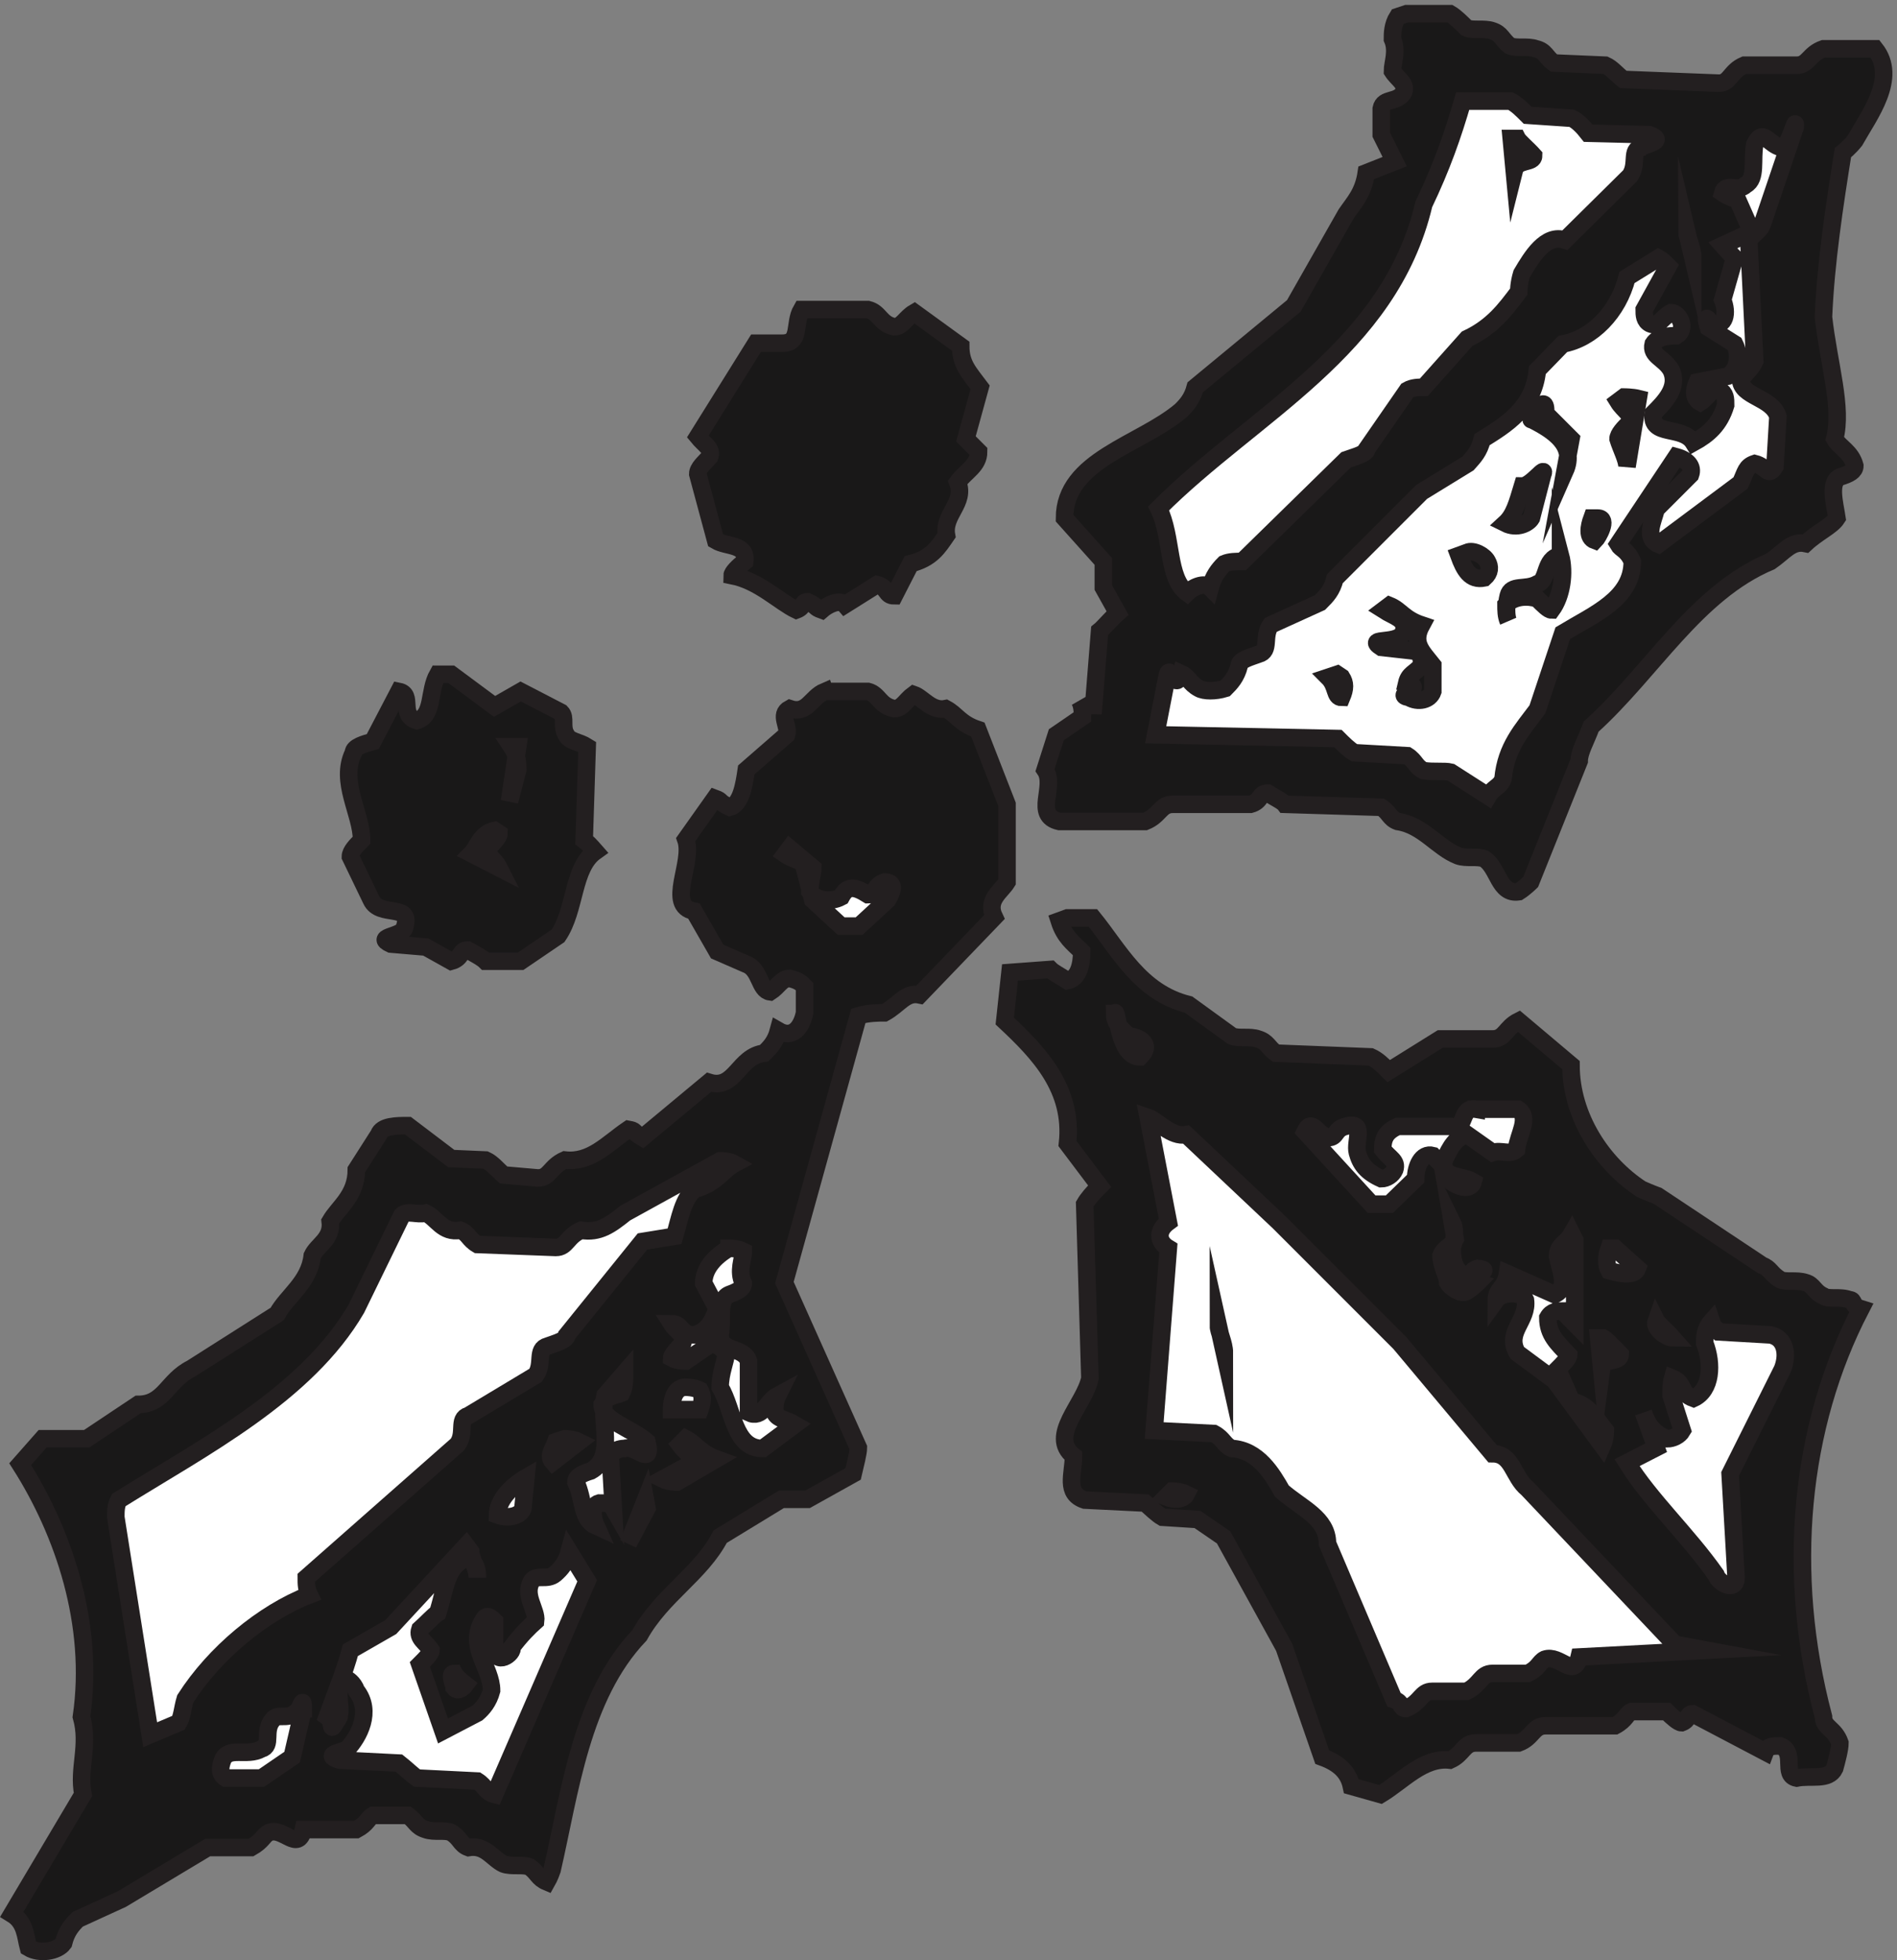 <svg xmlns="http://www.w3.org/2000/svg" xml:space="preserve" width="107.969" height="111.521"><rect width="100%" height="100%" fill="#808080" stroke="none"/><path d="M600.172 832.668h18.543c2.226-1.281 4.789-3.832 7.027-6.07 2.563-1.282 7.672 0 11.192-1.282 3.828-1.281 3.828-3.519 7.347-6.39 2.883-1.278 7.672 0 11.192-1.278 4.16-.96 4.16-3.519 7.672-6.082l22.058-.949c2.879-1.281 4.789-3.84 7.668-6.082l40.922-1.597c4.801 0 4.801 5.121 10.871 7.679h22.379c5.109 0 5.109 4.789 11.5 7.031h22.059c9.91-12.472-2.559-28.453-8.629-39.32-2.239-2.883-5.11-5.121-5.11-5.121-3.519-22.051-7.359-46.988-8.32-70.32 2.238-20.141 8.32-38.68 4.801-52.11 2.238-3.839 7.027-5.441 8.629-11.511 0-2.239-2.239-3.52-6.391-4.789-4.801-2.239-2.238-11.192-1.277-17.59-2.242-3.508-8.313-6.071-13.434-10.871-6.066 1.281-8.949-3.508-15.019-7.668-31.969-13.422-50.508-46.993-76.719-70.653-2.238-6.066-5.121-10.859-5.121-14.699l-20.778-51.789s-2.562-2.559-5.113-4.148c-8.629-1.282-8.629 10.226-14.707 14.058-2.871 1.281-7.672 0-11.191 1.281-8.95 3.52-15.02 13.11-25.891 14.707-3.519 1.274-3.519 3.833-7.027 6.071l-41.242 1.281c-.961 1.281-3.84 2.559-7.348 4.789-3.844 0-2.563-3.508-7.363-4.789h-33.239c-5.441 0-5.441-4.801-11.832-7.352h-36.758c-11.191 2.551-1.281 15.024-6.082 22.051l4.801 15.032 11.192 7.667c0 2.243 0 4.801-1.282 7.032 1.282-2.231 2.563-2.231 6.071-2.231l2.558 31.961c1.602 1.281 5.114 5.442 7.672 7.668l-6.07 10.871v11.192l-16.621 18.539c0 24.941 32.601 31.332 49.859 46.039 2.563 2.551 4.801 5.109 6.082 9.91l42.199 34.84 22.371 39.32c3.52 5.121 7.36 8.949 8.629 17.582l12.153 4.801-5.75 11.508v11.179c.957 4.801 7.027 2.243 9.59 7.039 1.277 3.833-2.563 5.43-4.801 8.954 0 3.507 2.238 8.629 0 13.738 0 2.238 0 6.082 2.238 9.59l3.84 1.281" style="fill:#191818;fill-opacity:1;fill-rule:evenodd;stroke:none" transform="matrix(.133 0 0 -.133 .238 111.522)"/><path d="M600.172 832.668h18.543c2.226-1.281 4.789-3.832 7.027-6.07 2.563-1.282 7.672 0 11.192-1.282 3.828-1.281 3.828-3.519 7.347-6.39 2.883-1.278 7.672 0 11.192-1.278 4.16-.96 4.16-3.519 7.672-6.082l22.058-.949c2.879-1.281 4.789-3.84 7.668-6.082l40.922-1.597c4.801 0 4.801 5.121 10.871 7.679h22.379c5.109 0 5.109 4.789 11.5 7.031h22.059c9.91-12.472-2.559-28.453-8.629-39.32-2.239-2.883-5.11-5.121-5.11-5.121-3.519-22.051-7.359-46.988-8.32-70.32 2.238-20.141 8.32-38.68 4.801-52.11 2.238-3.839 7.027-5.441 8.629-11.511 0-2.239-2.239-3.52-6.391-4.789-4.801-2.239-2.238-11.192-1.277-17.59-2.242-3.508-8.313-6.071-13.434-10.871-6.066 1.281-8.949-3.508-15.019-7.668-31.969-13.422-50.508-46.993-76.719-70.653-2.238-6.066-5.121-10.859-5.121-14.699l-20.778-51.789s-2.562-2.559-5.113-4.148c-8.629-1.282-8.629 10.226-14.707 14.058-2.871 1.281-7.672 0-11.191 1.281-8.95 3.52-15.02 13.11-25.891 14.707-3.519 1.274-3.519 3.833-7.027 6.071l-41.242 1.281c-.961 1.281-3.84 2.559-7.348 4.789-3.844 0-2.563-3.508-7.363-4.789h-33.239c-5.441 0-5.441-4.801-11.832-7.352h-36.758c-11.191 2.551-1.281 15.024-6.082 22.051l4.801 15.032 11.192 7.667c0 2.243 0 4.801-1.282 7.032 1.282-2.231 2.563-2.231 6.071-2.231l2.558 31.961c1.602 1.281 5.114 5.442 7.672 7.668l-6.07 10.871v11.192l-16.621 18.539c0 24.941 32.601 31.332 49.859 46.039 2.563 2.551 4.801 5.109 6.082 9.91l42.199 34.84 22.371 39.32c3.52 5.121 7.36 8.949 8.629 17.582l12.153 4.801-5.75 11.508v11.179c.957 4.801 7.027 2.243 9.59 7.039 1.277 3.833-2.563 5.43-4.801 8.954 0 3.507 2.238 8.629 0 13.738 0 2.238 0 6.082 2.238 9.59z" style="fill:none;stroke:#231f20;stroke-width:7.5;stroke-linecap:butt;stroke-linejoin:miter;stroke-miterlimit:10;stroke-dasharray:none;stroke-opacity:1" transform="matrix(.133 0 0 -.133 .238 111.522)"/><path d="M626.063 795.266h18.539c2.562-1.278 4.8-3.508 7.351-6.071l18.86-1.277c2.242-.961 4.8-3.52 7.039-6.391l26.211-.64c7.671-2.879-2.559-4.16-3.52-5.442-4.789-.957-1.27-7.027-4.789-12.148l-27.813-27.488c-8.308 2.879-14.386-7.352-18.539-14.383-1.277-4.16-1.277-7.68-1.277-7.68-5.762-7.668-11.191-15.019-22.062-20.129l-18.54-20.781c-2.242 0-4.8 0-7.031-1.277l-17.269-24.942c0-2.23-5.43-3.512-8.95-4.789l-44.429-43.48c-2.563 0-5.442 0-7.672-.961-2.559-2.551-4.797-5.43-6.078-10.231-2.563 2.563-7.672 0-9.91-2.23-8.629 6.39-6.071 23.652-12.153 36.121 40.602 40.601 98.782 67.769 113.492 130.109 7.668 15.981 12.469 29.731 16.622 44.11h1.918" style="fill:#fff;fill-opacity:1;fill-rule:evenodd;stroke:none" transform="matrix(.133 0 0 -.133 .238 111.522)"/><path d="M626.063 795.266h18.539c2.562-1.278 4.8-3.508 7.351-6.071l18.86-1.277c2.242-.961 4.8-3.52 7.039-6.391l26.211-.64c7.671-2.879-2.559-4.16-3.52-5.442-4.789-.957-1.27-7.027-4.789-12.148l-27.813-27.488c-8.308 2.879-14.386-7.352-18.539-14.383-1.277-4.16-1.277-7.68-1.277-7.68-5.762-7.668-11.191-15.019-22.062-20.129l-18.54-20.781c-2.242 0-4.8 0-7.031-1.277l-17.269-24.942c0-2.23-5.43-3.512-8.95-4.789l-44.429-43.48c-2.563 0-5.442 0-7.672-.961-2.559-2.551-4.797-5.43-6.078-10.231-2.563 2.563-7.672 0-9.91-2.23-8.629 6.39-6.071 23.652-12.153 36.121 40.602 40.601 98.782 67.769 113.492 130.109 7.668 15.981 12.469 29.731 16.622 44.11z" style="fill:none;stroke:#231f20;stroke-width:7.5;stroke-linecap:butt;stroke-linejoin:miter;stroke-miterlimit:10;stroke-dasharray:none;stroke-opacity:1" transform="matrix(.133 0 0 -.133 .238 111.522)"/><path d="m766.402 784.078-13.75-40.601c-1.281-4.149-3.519-4.149-6.07-7.672l2.551-51.778c-1.27-2.882-3.828-5.121-6.07-7.679 0-7.672 13.429-7.672 15.98-15.981l-1.27-21.422c-2.878-4.789-3.519 0-8.64 1.282-3.828-1.282-3.828-3.52-6.07-8.309l-35.161-26.223c-6.078 2.563-2.238 9.91-.961 15.032l14.704 14.699c1.277 3.519-1.282 6.398-6.071 7.679l-24.941-37.41c1.281-2.23 3.84-2.23 6.082-7.347 0-15.981-15.992-22.371-29.731-30.692l-10.871-32.601c-6.39-8.629-13.429-15.989-14.711-29.731-1.269-3.519-4.148-3.519-6.39-7.359l-15.981 10.23c-2.558.641-7.359 0-11.508.641-3.519 1.602-3.519 4.16-7.031 6.398l-22.699 1.282c-2.238 1.269-4.801 3.832-7.031 6.07l-78 1.602 4.793 24.609c1.277 7.359 3.519-7.352 6.066 1.598 3.524-1.598 3.524-4.149 7.684-6.387 2.226-1.281 7.027-1.281 11.187 0 2.231 2.238 4.789 4.789 6.071 9.91 0 2.238 4.789 3.508 8.308 4.789 5.121 1.277 1.602 7.668 5.121 12.469l21.09 9.59c2.883 2.879 5.121 5.121 6.402 10.23l37.079 37.078 19.82 12.153c2.558 2.878 4.789 5.109 6.07 10.23 10.231 6.391 22.059 13.43 23.66 29.731l10.871 11.187c12.469 2.242 23.649 13.422 27.489 28.453l13.429 8.309c1.282-.641 2.551-1.922 4.153-3.52l-10.231-18.539c0-2.242 0-4.793 2.559-6.07 3.519-1.602 4.801 2.558 8.949 4.789 3.52 0 7.031-7.031 2.242-9.91-2.242 0-7.672 0-9.91-3.512-1.281-5.117 4.789-6.078 7.668-11.187 3.52-7.352-2.879-13.75-7.668-18.543-1.281-10.227 12.469-4.797 17.258-12.469 6.391 3.519 11.191 7.672 13.75 15.98 0 2.879 0 5.121-2.559 6.399-3.519 1.281-4.8-2.879-8.308-5.117-2.883 1.597-2.883 5.117-1.282 8.628l13.11 2.559c4.148 2.563 5.43 8.633 2.871 13.75l-11.191 7.031c-1.27 4.16-1.27 5.43 1.281 1.602 6.078-1.602 7.039 4.789 4.801 10.23l5.109 17.899c-1.602 1.601-2.871 2.879-5.109 5.429l12.468 5.762-6.082 13.738s-4.148 1.282-6.386 2.879c1.277 4.801 6.386 0 9.91 3.52 4.789 2.562 2.558 10.871 3.828 17.262 3.519 7.351 5.762 0 11.191-1.282 3.52-.957 6.719 14.711 6.078 8.633" style="fill:#fff;fill-opacity:1;fill-rule:evenodd;stroke:none" transform="matrix(.133 0 0 -.133 .238 111.522)"/><path d="m766.402 784.078-13.75-40.601c-1.281-4.149-3.519-4.149-6.07-7.672l2.551-51.778c-1.27-2.882-3.828-5.121-6.07-7.679 0-7.672 13.429-7.672 15.98-15.981l-1.27-21.422c-2.878-4.789-3.519 0-8.64 1.282-3.828-1.282-3.828-3.52-6.07-8.309l-35.161-26.223c-6.078 2.563-2.238 9.91-.961 15.032l14.704 14.699c1.277 3.519-1.282 6.398-6.071 7.679l-24.941-37.41c1.281-2.23 3.84-2.23 6.082-7.347 0-15.981-15.992-22.371-29.731-30.692l-10.871-32.601c-6.39-8.629-13.429-15.989-14.711-29.731-1.269-3.519-4.148-3.519-6.39-7.359l-15.981 10.23c-2.558.641-7.359 0-11.508.641-3.519 1.602-3.519 4.16-7.031 6.398l-22.699 1.282c-2.238 1.269-4.801 3.832-7.031 6.07l-78 1.602 4.793 24.609c1.277 7.359 3.519-7.352 6.066 1.598 3.524-1.598 3.524-4.149 7.684-6.387 2.226-1.281 7.027-1.281 11.187 0 2.231 2.238 4.789 4.789 6.071 9.91 0 2.238 4.789 3.508 8.308 4.789 5.121 1.277 1.602 7.668 5.121 12.469l21.09 9.59c2.883 2.879 5.121 5.121 6.402 10.23l37.079 37.078 19.82 12.153c2.558 2.878 4.789 5.109 6.07 10.23 10.231 6.391 22.059 13.43 23.66 29.731l10.871 11.187c12.469 2.242 23.649 13.422 27.489 28.453l13.429 8.309c1.282-.641 2.551-1.922 4.153-3.52l-10.231-18.539c0-2.242 0-4.793 2.559-6.07 3.519-1.602 4.801 2.558 8.949 4.789 3.52 0 7.031-7.031 2.242-9.91-2.242 0-7.672 0-9.91-3.512-1.281-5.117 4.789-6.078 7.668-11.187 3.52-7.352-2.879-13.75-7.668-18.543-1.281-10.227 12.469-4.797 17.258-12.469 6.391 3.519 11.191 7.672 13.75 15.98 0 2.879 0 5.121-2.559 6.399-3.519 1.281-4.8-2.879-8.308-5.117-2.883 1.597-2.883 5.117-1.282 8.628l13.11 2.559c4.148 2.563 5.43 8.633 2.871 13.75l-11.191 7.031c-1.27 4.16-1.27 5.43 1.281 1.602 6.078-1.602 7.039 4.789 4.801 10.23l5.109 17.899c-1.602 1.601-2.871 2.879-5.109 5.429l12.468 5.762-6.082 13.738s-4.148 1.282-6.386 2.879c1.277 4.801 6.386 0 9.91 3.52 4.789 2.562 2.558 10.871 3.828 17.262 3.519 7.351 5.762 0 11.191-1.282 3.52-.957 6.719 14.711 6.078 8.633z" style="fill:none;stroke:#231f20;stroke-width:7.5;stroke-linecap:butt;stroke-linejoin:miter;stroke-miterlimit:10;stroke-dasharray:none;stroke-opacity:1" transform="matrix(.133 0 0 -.133 .238 111.522)"/><path d="M647.484 779.285c.641-1.277 4.789-4.797 7.028-7.347 0-3.52-7.028-1.282-8.309-6.403l-1.281 13.75h2.562" style="fill:#191818;fill-opacity:1;fill-rule:evenodd;stroke:none" transform="matrix(.133 0 0 -.133 .238 111.522)"/><path d="M647.484 779.285c.641-1.277 4.789-4.797 7.028-7.347 0-3.52-7.028-1.282-8.309-6.403l-1.281 13.75z" style="fill:none;stroke:#231f20;stroke-width:7.5;stroke-linecap:butt;stroke-linejoin:miter;stroke-miterlimit:10;stroke-dasharray:none;stroke-opacity:1" transform="matrix(.133 0 0 -.133 .238 111.522)"/><path d="M720.043 739.328c0-1.922 2.559-7.031 2.559-10.871l-2.559 10.871" style="fill:#fff;fill-opacity:1;fill-rule:evenodd;stroke:none" transform="matrix(.133 0 0 -.133 .238 111.522)"/><path d="M720.043 739.328c0-1.922 2.559-7.031 2.559-10.871z" style="fill:none;stroke:#231f20;stroke-width:7.5;stroke-linecap:butt;stroke-linejoin:miter;stroke-miterlimit:10;stroke-dasharray:none;stroke-opacity:1" transform="matrix(.133 0 0 -.133 .238 111.522)"/><path d="M343.793 706.078h25.891c5.121-1.281 5.121-6.07 11.187-7.351 3.524 0 4.793 3.839 8.633 6.07l19.82-14.379c0-7.672 3.52-11.191 8.309-17.582l-6.07-22.059c1.281-1.281 2.558-2.558 5.429-5.441 0-6.07-5.429-8.309-8.949-13.098 3.52-8.953-6.391-13.75-4.789-22.703-3.52-5.109-6.402-9.906-15.352-12.148l-7.031-13.739c-3.84 0-2.558 3.508-7.348 4.79l-13.75-8.629c-2.242 2.558-7.351 0-9.91-2.243-3.519 1.282-1.281 1.282-6.07 3.52-2.559 0-1.281-2.238-4.801-3.52-7.347 3.52-15.98 12.469-27.488 14.711 0 1.282 2.559 3.828 5.43 6.071.961 7.668-7.672 6.078-12.461 8.949l-7.668 28.449c0 2.563 2.867 4.801 5.109 7.359 1.277 3.512-2.242 5.114-5.109 8.633l24.929 39.957h11.188c8.312 0 4.793 8.313 8.312 14.383h2.559" style="fill:#191818;fill-opacity:1;fill-rule:evenodd;stroke:none" transform="matrix(.133 0 0 -.133 .238 111.522)"/><path d="M343.793 706.078h25.891c5.121-1.281 5.121-6.07 11.187-7.351 3.524 0 4.793 3.839 8.633 6.07l19.82-14.379c0-7.672 3.52-11.191 8.309-17.582l-6.07-22.059c1.281-1.281 2.558-2.558 5.429-5.441 0-6.07-5.429-8.309-8.949-13.098 3.52-8.953-6.391-13.75-4.789-22.703-3.52-5.109-6.402-9.906-15.352-12.148l-7.031-13.739c-3.84 0-2.558 3.508-7.348 4.79l-13.75-8.629c-2.242 2.558-7.351 0-9.91-2.243-3.519 1.282-1.281 1.282-6.07 3.52-2.559 0-1.281-2.238-4.801-3.52-7.347 3.52-15.98 12.469-27.488 14.711 0 1.282 2.559 3.828 5.43 6.071.961 7.668-7.672 6.078-12.461 8.949l-7.668 28.449c0 2.563 2.867 4.801 5.109 7.359 1.277 3.512-2.242 5.114-5.109 8.633l24.929 39.957h11.188c8.312 0 4.793 8.313 8.312 14.383z" style="fill:none;stroke:#231f20;stroke-width:7.5;stroke-linecap:butt;stroke-linejoin:miter;stroke-miterlimit:10;stroke-dasharray:none;stroke-opacity:1" transform="matrix(.133 0 0 -.133 .238 111.522)"/><path d="M693.191 668.676s3.524 0 6.082-.641l-4.8-29.09c0 2.883-2.559 7.672-3.84 11.832 0 1.918 2.558 4.789 5.121 7.032.961 3.839-2.563 4.796-5.121 8.949l2.558 1.918" style="fill:#191818;fill-opacity:1;fill-rule:evenodd;stroke:none" transform="matrix(.133 0 0 -.133 .238 111.522)"/><path d="M693.191 668.676s3.524 0 6.082-.641l-4.8-29.09c0 2.883-2.559 7.672-3.84 11.832 0 1.918 2.558 4.789 5.121 7.032.961 3.839-2.563 4.796-5.121 8.949z" style="fill:none;stroke:#231f20;stroke-width:7.5;stroke-linecap:butt;stroke-linejoin:miter;stroke-miterlimit:10;stroke-dasharray:none;stroke-opacity:1" transform="matrix(.133 0 0 -.133 .238 111.522)"/><path d="m659.633 661.648 10.859-10.871-2.551-13.75c4.793 10.871-4.796 17.27-14.386 22.059-1.282-1.277 6.707 13.43 6.078 2.562" style="fill:#191818;fill-opacity:1;fill-rule:evenodd;stroke:none" transform="matrix(.133 0 0 -.133 .238 111.522)"/><path d="m659.633 661.648 10.859-10.871-2.551-13.75c4.793 10.871-4.796 17.27-14.386 22.059-1.282-1.277 6.707 13.43 6.078 2.562z" style="fill:none;stroke:#231f20;stroke-width:7.5;stroke-linecap:butt;stroke-linejoin:miter;stroke-miterlimit:10;stroke-dasharray:none;stroke-opacity:1" transform="matrix(.133 0 0 -.133 .238 111.522)"/><path d="m658.352 635.426-4.797-18.539c-1.282-2.231-6.071-4.789-11.192-2.231 3.84 3.512 5.121 8.629 7.36 15.981 3.832 0 10.539 9.59 8.629 4.789" style="fill:#191818;fill-opacity:1;fill-rule:evenodd;stroke:none" transform="matrix(.133 0 0 -.133 .238 111.522)"/><path d="m658.352 635.426-4.797-18.539c-1.282-2.231-6.071-4.789-11.192-2.231 3.84 3.512 5.121 8.629 7.36 15.981 3.832 0 10.539 9.59 8.629 4.789z" style="fill:none;stroke:#231f20;stroke-width:7.5;stroke-linecap:butt;stroke-linejoin:miter;stroke-miterlimit:10;stroke-dasharray:none;stroke-opacity:1" transform="matrix(.133 0 0 -.133 .238 111.522)"/><path d="M682.004 616.887c4.801 0 0-8.309-1.281-9.59-3.508 1.281-2.551 6.082-1.27 9.59h2.551" style="fill:#191818;fill-opacity:1;fill-rule:evenodd;stroke:none" transform="matrix(.133 0 0 -.133 .238 111.522)"/><path d="M682.004 616.887c4.801 0 0-8.309-1.281-9.59-3.508 1.281-2.551 6.082-1.27 9.59z" style="fill:none;stroke:#231f20;stroke-width:7.5;stroke-linecap:butt;stroke-linejoin:miter;stroke-miterlimit:10;stroke-dasharray:none;stroke-opacity:1" transform="matrix(.133 0 0 -.133 .238 111.522)"/><path d="M626.063 602.188c2.558 1.277 7.351-1.282 8.628-3.84 1.282-2.243 1.282-4.793-1.277-7.032-6.07-1.281-8.633 3.52-10.871 9.59l3.52 1.282" style="fill:#191818;fill-opacity:1;fill-rule:evenodd;stroke:none" transform="matrix(.133 0 0 -.133 .238 111.522)"/><path d="M626.063 602.188c2.558 1.277 7.351-1.282 8.628-3.84 1.282-2.243 1.282-4.793-1.277-7.032-6.07-1.281-8.633 3.52-10.871 9.59z" style="fill:none;stroke:#231f20;stroke-width:7.5;stroke-linecap:butt;stroke-linejoin:miter;stroke-miterlimit:10;stroke-dasharray:none;stroke-opacity:1" transform="matrix(.133 0 0 -.133 .238 111.522)"/><path d="M666.023 600.906c1.918-7.347.641-17.258-3.839-23.34-1.282 0-3.512 2.243-6.071 4.801-3.84 1.281-9.91 1.281-13.429-2.558 0-2.243 0-4.793.961-7.032-.961 2.239-.961 7.032 0 10.871 1.277 5.11 7.347 2.239 12.468 5.11 4.789 1.277 2.559 10.871 9.91 12.148" style="fill:#191818;fill-opacity:1;fill-rule:evenodd;stroke:none" transform="matrix(.133 0 0 -.133 .238 111.522)"/><path d="M666.023 600.906c1.918-7.347.641-17.258-3.839-23.34-1.282 0-3.512 2.243-6.071 4.801-3.84 1.281-9.91 1.281-13.429-2.558 0-2.243 0-4.793.961-7.032-.961 2.239-.961 7.032 0 10.871 1.277 5.11 7.347 2.239 12.468 5.11 4.789 1.277 2.559 10.871 9.91 12.148z" style="fill:none;stroke:#231f20;stroke-width:7.5;stroke-linecap:butt;stroke-linejoin:miter;stroke-miterlimit:10;stroke-dasharray:none;stroke-opacity:1" transform="matrix(.133 0 0 -.133 .238 111.522)"/><path d="M592.813 579.488c4.8-1.922 6.082-5.75 13.75-8.312-4.161-7.668 0-11.188 4.792-17.258v-11.191c-1.273-3.84-6.39-4.801-10.222-2.559-7.039 1.277 7.672 3.84-.957 6.078.957 4.152 3.508 4.152 6.387 7.672 0 2.238 0 4.789-2.879 6.07l-14.379 1.598c-7.36 4.793 8.308.641 9.59 7.031 1.281 5.121-4.161 6.078-8.629 8.949l2.547 1.922" style="fill:#191818;fill-opacity:1;fill-rule:evenodd;stroke:none" transform="matrix(.133 0 0 -.133 .238 111.522)"/><path d="M592.813 579.488c4.8-1.922 6.082-5.75 13.75-8.312-4.161-7.668 0-11.188 4.792-17.258v-11.191c-1.273-3.84-6.39-4.801-10.222-2.559-7.039 1.277 7.672 3.84-.957 6.078.957 4.152 3.508 4.152 6.387 7.672 0 2.238 0 4.789-2.879 6.07l-14.379 1.598c-7.36 4.793 8.308.641 9.59 7.031 1.281 5.121-4.161 6.078-8.629 8.949z" style="fill:none;stroke:#231f20;stroke-width:7.5;stroke-linecap:butt;stroke-linejoin:miter;stroke-miterlimit:10;stroke-dasharray:none;stroke-opacity:1" transform="matrix(.133 0 0 -.133 .238 111.522)"/><path d="M187.473 550.078h3.832l18.539-13.742 11.187 6.391 17.274-8.95c2.226-2.242 0-6.082 2.226-9.589 1.282-2.879 5.442-2.879 8.953-5.122l-1.281-39.961c1.281-.957 2.559-2.226 4.801-4.789-9.91-7.031-8.313-24.937-15.981-36.121l-15.992-10.867h-15.019c-1.278 1.277-3.52 2.551-7.668 4.789-3.52 0-2.242-3.512-7.039-4.789l-10.871 6.07-15.02 1.278c-7.672 3.519 6.07 2.883 6.07 7.672 2.879 9.91-10.871 3.519-14.382 11.187l-8.95 18.543c0 2.238 2.551 4.801 4.789 7.027 0 11.512-9.589 24.942-3.507 37.411 0 2.55 4.789 3.832 8.308 4.793l11.192 21.418c6.39-1.282 0-10.231 7.668-12.469 7.351 2.238 4.793 12.469 8.953 19.82h1.918" style="fill:#191818;fill-opacity:1;fill-rule:evenodd;stroke:none" transform="matrix(.133 0 0 -.133 .238 111.522)"/><path d="M187.473 550.078h3.832l18.539-13.742 11.187 6.391 17.274-8.95c2.226-2.242 0-6.082 2.226-9.589 1.282-2.879 5.442-2.879 8.953-5.122l-1.281-39.961c1.281-.957 2.559-2.226 4.801-4.789-9.91-7.031-8.313-24.937-15.981-36.121l-15.992-10.867h-15.019c-1.278 1.277-3.52 2.551-7.668 4.789-3.52 0-2.242-3.512-7.039-4.789l-10.871 6.07-15.02 1.278c-7.672 3.519 6.07 2.883 6.07 7.672 2.879 9.91-10.871 3.519-14.382 11.187l-8.95 18.543c0 2.238 2.551 4.801 4.789 7.027 0 11.512-9.589 24.942-3.507 37.411 0 2.55 4.789 3.832 8.308 4.793l11.192 21.418c6.39-1.282 0-10.231 7.668-12.469 7.351 2.238 4.793 12.469 8.953 19.82z" style="fill:none;stroke:#231f20;stroke-width:7.5;stroke-linecap:butt;stroke-linejoin:miter;stroke-miterlimit:10;stroke-dasharray:none;stroke-opacity:1" transform="matrix(.133 0 0 -.133 .238 111.522)"/><path d="m570.441 550.078 1.911-1.281c1.601-2.551 1.601-4.789 0-8.629-3.188 0-1.911 4.801-5.75 8.629l3.839 1.281" style="fill:#191818;fill-opacity:1;fill-rule:evenodd;stroke:none" transform="matrix(.133 0 0 -.133 .238 111.522)"/><path d="m570.441 550.078 1.911-1.281c1.601-2.551 1.601-4.789 0-8.629-3.188 0-1.911 4.801-5.75 8.629z" style="fill:none;stroke:#231f20;stroke-width:7.5;stroke-linecap:butt;stroke-linejoin:miter;stroke-miterlimit:10;stroke-dasharray:none;stroke-opacity:1" transform="matrix(.133 0 0 -.133 .238 111.522)"/><path d="M351.145 542.727h18.539c4.8-1.282 4.8-6.071 11.191-7.348 3.52 0 4.789 3.508 8.309 6.066 3.839-1.277 7.668-7.347 13.75-6.066 4.789-2.563 6.07-6.402 13.738-8.953l12.473-31.969v-33.25c-2.563-4.148-8.95-7.672-5.43-15.019l-31.973-33.25c-6.078 1.281-8.629-4.153-15.027-7.672-2.231 0-7.031 0-11.18-1.278l-31.652-114.121 31.652-70.648c0-2.242-1.281-7.031-2.242-11.192l-19.5-10.871h-11.191l-26.207-15.98c-8.321-15.988-24.942-24.938-34.532-42.199-24.929-26.211-29.73-67.13-37.398-100.38-.961-2.87-2.242-5.109-2.242-5.109-3.828 1.598-3.828 3.828-7.348 6.39-2.883 1.278-7.672 0-11.191 1.278-4.789 2.242-7.672 8.313-15.02 7.032-3.519 1.28-3.519 4.16-7.359 6.398-2.551 1.281-7.352 0-10.871 1.281-4.149 1.27-4.149 3.512-7.672 6.07h-15.02c-2.238-1.28-2.238-3.519-7.039-6.07h-22.691c-2.239-9.91-8.629 1.27-14.707-1.281-2.551-1.277-2.551-3.52-7.672-6.398h-18.54l-36.76-22.051-18.86-8.64c-2.558-2.552-4.8-5.11-6.078-10.22-2.562-3.52-10.23-4.8-15.019-1.922-1.281 4.793-1.281 10.872-7.043 14.383l30.371 51.149c-2.23 11.191 2.879 20.781-.64 33.25 5.761 39.64-7.669 78.961-26.211 108.051l9.59 10.871h18.863l22.058 14.699c11.192 0 12.469 10.23 22.7 15.34l36.761 23.34c4.149 7.667 13.739 13.429 15.02 24.941 2.238 4.789 8.629 7.027 7.679 14.699 3.512 6.07 11.18 10.867 11.18 22.059l9.59 15.019c1.281 3.84 7.68 3.84 12.469 3.84l18.543-14.07 14.707-.641c2.883-1.277 5.113-4.148 7.672-6.387l14.711-1.281c5.109 0 5.109 4.801 11.5 7.668 11.187-1.277 18.218 7.043 27.179 13.113 3.508-.64 1.27-.64 6.071-3.519l28.449 23.656c11.191-3.519 12.469 11.192 23.66 12.473 2.551 2.551 4.789 4.789 6.07 9.59 6.071-3.52 9.91 1.281 11.188 7.668v11.191c-1.278 1.281-2.239 2.559-6.387 3.512-3.523 0-4.801-3.512-8.32-5.75-4.793.636-4.153 9.59-10.231 11.828l-12.461 5.43-9.91 17.261c-12.148 2.239 0 20.778-3.519 30.688l12.468 17.59c3.512-1.278.961-1.278 6.391-3.84 4.801 1.281 6.082 9.59 7.031 15.98l17.27 15.032c1.281 3.507-3.52 8.628 1.281 11.191 7.668-2.563 8.949 4.789 15.02 7.348" style="fill:#191818;fill-opacity:1;fill-rule:evenodd;stroke:none" transform="matrix(.133 0 0 -.133 .238 111.522)"/><path d="M351.145 542.727h18.539c4.8-1.282 4.8-6.071 11.191-7.348 3.52 0 4.789 3.508 8.309 6.066 3.839-1.277 7.668-7.347 13.75-6.066 4.789-2.563 6.07-6.402 13.738-8.953l12.473-31.969v-33.25c-2.563-4.148-8.95-7.672-5.43-15.019l-31.973-33.25c-6.078 1.281-8.629-4.153-15.027-7.672-2.231 0-7.031 0-11.18-1.278l-31.652-114.121 31.652-70.648c0-2.242-1.281-7.031-2.242-11.192l-19.5-10.871h-11.191l-26.207-15.98c-8.321-15.988-24.942-24.938-34.532-42.199-24.929-26.211-29.73-67.13-37.398-100.38-.961-2.87-2.242-5.109-2.242-5.109-3.828 1.598-3.828 3.828-7.348 6.39-2.883 1.278-7.672 0-11.191 1.278-4.789 2.242-7.672 8.313-15.02 7.032-3.519 1.28-3.519 4.16-7.359 6.398-2.551 1.281-7.352 0-10.871 1.281-4.149 1.27-4.149 3.512-7.672 6.07h-15.02c-2.238-1.28-2.238-3.519-7.039-6.07h-22.691c-2.239-9.91-8.629 1.27-14.707-1.281-2.551-1.277-2.551-3.52-7.672-6.398h-18.54l-36.76-22.051-18.86-8.64c-2.558-2.552-4.8-5.11-6.078-10.22-2.562-3.52-10.23-4.8-15.019-1.922-1.281 4.793-1.281 10.872-7.043 14.383l30.371 51.149c-2.23 11.191 2.879 20.781-.64 33.25 5.761 39.64-7.669 78.961-26.211 108.051l9.59 10.871h18.863l22.058 14.699c11.192 0 12.469 10.23 22.7 15.34l36.761 23.34c4.149 7.667 13.739 13.429 15.02 24.941 2.238 4.789 8.629 7.027 7.679 14.699 3.512 6.07 11.18 10.867 11.18 22.059l9.59 15.019c1.281 3.84 7.68 3.84 12.469 3.84l18.543-14.07 14.707-.641c2.883-1.277 5.113-4.148 7.672-6.387l14.711-1.281c5.109 0 5.109 4.801 11.5 7.668 11.187-1.277 18.218 7.043 27.179 13.113 3.508-.64 1.27-.64 6.071-3.519l28.449 23.656c11.191-3.519 12.469 11.192 23.66 12.473 2.551 2.551 4.789 4.789 6.07 9.59 6.071-3.52 9.91 1.281 11.188 7.668v11.191c-1.278 1.281-2.239 2.559-6.387 3.512-3.523 0-4.801-3.512-8.32-5.75-4.793.636-4.153 9.59-10.231 11.828l-12.461 5.43-9.91 17.261c-12.148 2.239 0 20.778-3.519 30.688l12.468 17.59c3.512-1.278.961-1.278 6.391-3.84 4.801 1.281 6.082 9.59 7.031 15.98l17.27 15.032c1.281 3.507-3.52 8.628 1.281 11.191 7.668-2.563 8.949 4.789 15.02 7.348z" style="fill:none;stroke:#231f20;stroke-width:7.5;stroke-linecap:butt;stroke-linejoin:miter;stroke-miterlimit:10;stroke-dasharray:none;stroke-opacity:1" transform="matrix(.133 0 0 -.133 .238 111.522)"/><path d="m219.754 519.066-3.512-23.328 3.512 13.418c0 2.563 0 6.082-2.551 9.91h2.551" style="fill:#fff;fill-opacity:1;fill-rule:evenodd;stroke:none" transform="matrix(.133 0 0 -.133 .238 111.522)"/><path d="m219.754 519.066-3.512-23.328 3.512 13.418c0 2.563 0 6.082-2.551 9.91z" style="fill:none;stroke:#231f20;stroke-width:7.5;stroke-linecap:butt;stroke-linejoin:miter;stroke-miterlimit:10;stroke-dasharray:none;stroke-opacity:1" transform="matrix(.133 0 0 -.133 .238 111.522)"/><path d="m209.844 483.266 1.918-1.278c0-1.281-1.918-3.519-4.469-6.07-1.281-3.52 2.551-4.801 4.469-8.633l-11.828 6.07c2.558 2.563 3.839 8.633 9.91 9.911" style="fill:#fff;fill-opacity:1;fill-rule:evenodd;stroke:none" transform="matrix(.133 0 0 -.133 .238 111.522)"/><path d="m209.844 483.266 1.918-1.278c0-1.281-1.918-3.519-4.469-6.07-1.281-3.52 2.551-4.801 4.469-8.633l-11.828 6.07c2.558 2.563 3.839 8.633 9.91 9.911z" style="fill:none;stroke:#231f20;stroke-width:7.5;stroke-linecap:butt;stroke-linejoin:miter;stroke-miterlimit:10;stroke-dasharray:none;stroke-opacity:1" transform="matrix(.133 0 0 -.133 .238 111.522)"/><path d="m336.121 475.598 9.91-8.313c0-2.558-1.277-6.078-1.277-10.226 2.23-3.524 8.629-4.801 13.418-2.243 2.562 4.789 5.441 4.789 11.512.961 3.519 0 2.238 3.828 7.031 5.43 4.156 0 4.156-2.871 1.277-7.672l-12.14-11.187h-7.68l-12.141 11.187-3.84 14.711c-1.277 2.551-4.796 2.551-7.988 4.789l1.918 2.563" style="fill:#fff;fill-opacity:1;fill-rule:evenodd;stroke:none" transform="matrix(.133 0 0 -.133 .238 111.522)"/><path d="m336.121 475.598 9.91-8.313c0-2.558-1.277-6.078-1.277-10.226 2.23-3.524 8.629-4.801 13.418-2.243 2.562 4.789 5.441 4.789 11.512.961 3.519 0 2.238 3.828 7.031 5.43 4.156 0 4.156-2.871 1.277-7.672l-12.14-11.187h-7.68l-12.141 11.187-3.84 14.711c-1.277 2.551-4.796 2.551-7.988 4.789z" style="fill:none;stroke:#231f20;stroke-width:7.5;stroke-linecap:butt;stroke-linejoin:miter;stroke-miterlimit:10;stroke-dasharray:none;stroke-opacity:1" transform="matrix(.133 0 0 -.133 .238 111.522)"/><path d="M455.031 445.867h10.871c11.192-13.75 20.141-31.969 40.922-37.082l18.539-13.43c2.879-1.277 7.668 0 11.192-1.277 4.16-1.281 4.16-3.519 7.668-6.07l40.601-1.602c2.879-1.277 5.117-3.519 7.668-6.078l22.063 13.75h22.379c5.429 0 5.429 4.801 11.187 7.668l22.371-18.859c0-22.059 13.43-42.192 30.051-53.059 3.52-1.601 7.039-2.883 7.039-2.883l44.75-29.726c3.52-1.281 3.52-3.524 7.672-6.071 2.238-1.281 7.039 0 10.867-1.281 3.524-.961 3.524-3.84 7.672-5.762 2.238-1.597 7.039 0 11.191-1.597 2.239 0 .637-2.551 4.797-3.832-26.218-50.508-32.289-112.848-15.988-174.539 0-4.801 4.801-4.801 7.039-11.192 0-2.558-1.277-7.347-2.238-10.867-2.563-5.441-10.231-2.883-16.301-4.16-6.398 1.277 0 11.188-7.039 13.75-2.871 0-5.43 0-6.391-2.562l-31.011 16.3c-2.559 0-1.278-2.551-4.789-3.828-1.282 0-4.161 2.559-6.399 4.789h-15.019c-2.243-.961-2.243-3.512-7.032-6.07h-29.73c-5.442 0-5.442-5.11-11.512-7.352h-18.219c-5.437 0-5.437-4.797-11.187-7.347-11.512 1.27-20.141-8.961-29.731-14.711l-12.472 3.52c-1.278 6.07-5.43 9.91-12.469 12.46l-16.301 47-25.89 46.988-11.188 7.672-15.031.961c-2.231 1.278-4.789 3.84-7.352 6.071l-25.886 1.277c-8.633 2.883-4.801 11.191-4.801 18.859-10.871 8.633 4.801 22.063 7.027 33.25l-2.226 74.481c1.277 2.242 3.507 4.801 6.386 7.672l-13.75 18.23c2.563 23.328-12.136 38.68-26.847 52.418l2.238 20.781 17.262 1.282c1.281-1.282 3.839-2.563 7.347-4.793 4.801.953 6.082 7.031 6.082 12.461-3.519 3.519-7.351 6.082-9.59 13.109l3.508 1.281" style="fill:#191818;fill-opacity:1;fill-rule:evenodd;stroke:none" transform="matrix(.133 0 0 -.133 .238 111.522)"/><path d="M455.031 445.867h10.871c11.192-13.75 20.141-31.969 40.922-37.082l18.539-13.43c2.879-1.277 7.668 0 11.192-1.277 4.16-1.281 4.16-3.519 7.668-6.07l40.601-1.602c2.879-1.277 5.117-3.519 7.668-6.078l22.063 13.75h22.379c5.429 0 5.429 4.801 11.187 7.668l22.371-18.859c0-22.059 13.43-42.192 30.051-53.059 3.52-1.601 7.039-2.883 7.039-2.883l44.75-29.726c3.52-1.281 3.52-3.524 7.672-6.071 2.238-1.281 7.039 0 10.867-1.281 3.524-.961 3.524-3.84 7.672-5.762 2.238-1.597 7.039 0 11.191-1.597 2.239 0 .637-2.551 4.797-3.832-26.218-50.508-32.289-112.848-15.988-174.539 0-4.801 4.801-4.801 7.039-11.192 0-2.558-1.277-7.347-2.238-10.867-2.563-5.441-10.231-2.883-16.301-4.16-6.398 1.277 0 11.188-7.039 13.75-2.871 0-5.43 0-6.391-2.562l-31.011 16.3c-2.559 0-1.278-2.551-4.789-3.828-1.282 0-4.161 2.559-6.399 4.789h-15.019c-2.243-.961-2.243-3.512-7.032-6.07h-29.73c-5.442 0-5.442-5.11-11.512-7.352h-18.219c-5.437 0-5.437-4.797-11.187-7.347-11.512 1.27-20.141-8.961-29.731-14.711l-12.472 3.52c-1.278 6.07-5.43 9.91-12.469 12.46l-16.301 47-25.89 46.988-11.188 7.672-15.031.961c-2.231 1.278-4.789 3.84-7.352 6.071l-25.886 1.277c-8.633 2.883-4.801 11.191-4.801 18.859-10.871 8.633 4.801 22.063 7.027 33.25l-2.226 74.481c1.277 2.242 3.507 4.801 6.386 7.672l-13.75 18.23c2.563 23.328-12.136 38.68-26.847 52.418l2.238 20.781 17.262 1.282c1.281-1.282 3.839-2.563 7.347-4.793 4.801.953 6.082 7.031 6.082 12.461-3.519 3.519-7.351 6.082-9.59 13.109z" style="fill:none;stroke:#231f20;stroke-width:7.5;stroke-linecap:butt;stroke-linejoin:miter;stroke-miterlimit:10;stroke-dasharray:none;stroke-opacity:1" transform="matrix(.133 0 0 -.133 .238 111.522)"/><path d="M475.172 404.945c0-3.519 1.922-6.07 6.082-9.59 2.238 0 11.187-2.558 4.789-8.949-9.59 0-9.59 22.059-10.871 18.539" style="fill:#fff;fill-opacity:1;fill-rule:evenodd;stroke:none" transform="matrix(.133 0 0 -.133 .238 111.522)"/><path d="M475.172 404.945c0-3.519 1.922-6.07 6.082-9.59 2.238 0 11.187-2.558 4.789-8.949-9.59 0-9.59 22.059-10.871 18.539z" style="fill:none;stroke:#231f20;stroke-width:7.5;stroke-linecap:butt;stroke-linejoin:miter;stroke-miterlimit:10;stroke-dasharray:none;stroke-opacity:1" transform="matrix(.133 0 0 -.133 .238 111.522)"/><path d="M489.563 360.508c3.839-1.27 9.91-8.629 16.3-7.352l39.641-37.398 51.789-51.789 39.641-47.313c8.629 0 8.629-9.91 15.019-15.019l62.981-66.5 13.75-2.551-54.672-2.879c-2.239-9.59-8.309 1.281-14.699-.961-2.559-1.277-2.559-3.828-7.36-6.07h-15.019c-5.121 0-5.121-4.797-11.192-7.668h-14.699c-4.801 0-4.801-4.801-11.191-7.36-2.559 0-1.278 2.559-5.118 3.84l-28.453 66.809c0 10.871-11.187 15.031-19.5 22.379-4.16 7.351-10.226 17.582-21.418 18.222-3.511 1.598-3.511 4.161-7.672 6.387l-25.57 1.281 6.07 78c-4.789 2.879-4.789 7.672 0 11.192l-8.628 44.75" style="fill:#fff;fill-opacity:1;fill-rule:evenodd;stroke:none" transform="matrix(.133 0 0 -.133 .238 111.522)"/><path d="M489.563 360.508c3.839-1.27 9.91-8.629 16.3-7.352l39.641-37.398 51.789-51.789 39.641-47.313c8.629 0 8.629-9.91 15.019-15.019l62.981-66.5 13.75-2.551-54.672-2.879c-2.239-9.59-8.309 1.281-14.699-.961-2.559-1.277-2.559-3.828-7.36-6.07h-15.019c-5.121 0-5.121-4.797-11.192-7.668h-14.699c-4.801 0-4.801-4.801-11.191-7.36-2.559 0-1.278 2.559-5.118 3.84l-28.453 66.809c0 10.871-11.187 15.031-19.5 22.379-4.16 7.351-10.226 17.582-21.418 18.222-3.511 1.598-3.511 4.161-7.672 6.387l-25.57 1.281 6.07 78c-4.789 2.879-4.789 7.672 0 11.192z" style="fill:none;stroke:#231f20;stroke-width:7.5;stroke-linecap:butt;stroke-linejoin:miter;stroke-miterlimit:10;stroke-dasharray:none;stroke-opacity:1" transform="matrix(.133 0 0 -.133 .238 111.522)"/><path d="M629.902 364.027h17.903c5.429-3.519 0-10.871-.641-17.261-2.883-2.559-6.402 0-10.23-1.278l-10.871 7.668c-4.801-1.281-7.032-4.789-9.911-11.187-1.281-7.672 7.672-6.071 12.469-8.953-1.277-4.789-8.629-1.278-10.867 1.281 0 3.84-2.883 6.398-6.402 9.91-4.789 1.281-7.348-4.789-7.348-9.91l-11.191-10.871h-7.668l-28.454 31.012c2.883 6.07 5.122-1.282 9.911-2.563 3.839 0 2.562 3.523 7.351 4.801 8.949 2.562 3.84-6.391 5.121-11.188 1.278-4.793 3.828-8.312 10.231-11.191 2.226 0 4.789 1.601 5.75 3.84 1.277 3.832-2.242 4.789-5.114 8.629 0 5.109 1.59 7.672 6.391 9.91h22.699c7.032-2.238 3.512 8.633 10.871 7.351" style="fill:#fff;fill-opacity:1;fill-rule:evenodd;stroke:none" transform="matrix(.133 0 0 -.133 .238 111.522)"/><path d="M629.902 364.027h17.903c5.429-3.519 0-10.871-.641-17.261-2.883-2.559-6.402 0-10.23-1.278l-10.871 7.668c-4.801-1.281-7.032-4.789-9.911-11.187-1.281-7.672 7.672-6.071 12.469-8.953-1.277-4.789-8.629-1.278-10.867 1.281 0 3.84-2.883 6.398-6.402 9.91-4.789 1.281-7.348-4.789-7.348-9.91l-11.191-10.871h-7.668l-28.454 31.012c2.883 6.07 5.122-1.282 9.911-2.563 3.839 0 2.562 3.523 7.351 4.801 8.949 2.562 3.84-6.391 5.121-11.188 1.278-4.793 3.828-8.312 10.231-11.191 2.226 0 4.789 1.601 5.75 3.84 1.277 3.832-2.242 4.789-5.114 8.629 0 5.109 1.59 7.672 6.391 9.91h22.699c7.032-2.238 3.512 8.633 10.871 7.351z" style="fill:none;stroke:#231f20;stroke-width:7.5;stroke-linecap:butt;stroke-linejoin:miter;stroke-miterlimit:10;stroke-dasharray:none;stroke-opacity:1" transform="matrix(.133 0 0 -.133 .238 111.522)"/><path d="M306.395 341.969s3.828 0 6.07-1.274c-4.801-2.558-7.992-8.636-16.942-10.867-5.121-4.16-6.398-12.473-8.628-20.14l-13.75-2.243-32.293-39.957c0-2.242-4.789-3.519-8.309-4.8-5.109-1.27-1.602-7.672-5.109-12.461l-28.77-17.27c-4.801-1.269-.961-7.672-4.801-12.461l-64.57-56.898c0-2.563 0-4.801 1.27-7.36-19.809-7.672-40.59-24.929-53.06-44.429-1.28-4.161-1.28-7.672-2.878-10.231l-12.152-5.121-14.7 93.031c0 2.559 0 5.11 1.282 7.348 35.797 22.383 80.238 45.082 101.648 81.84l19.5 39.961c2.559 2.242 6.399 0 10.231.961 4.8-2.243 7.039-8.629 14.711-7.36 3.519-1.269 3.519-3.832 7.347-6.07l33.571-1.281c4.789 0 4.789 4.801 10.871 7.351 7.668-1.269 12.461 2.239 18.859 7.36l40.602 22.371" style="fill:#fff;fill-opacity:1;fill-rule:evenodd;stroke:none" transform="matrix(.133 0 0 -.133 .238 111.522)"/><path d="M306.395 341.969s3.828 0 6.07-1.274c-4.801-2.558-7.992-8.636-16.942-10.867-5.121-4.16-6.398-12.473-8.628-20.14l-13.75-2.243-32.293-39.957c0-2.242-4.789-3.519-8.309-4.8-5.109-1.27-1.602-7.672-5.109-12.461l-28.77-17.27c-4.801-1.269-.961-7.672-4.801-12.461l-64.57-56.898c0-2.563 0-4.801 1.27-7.36-19.809-7.672-40.59-24.929-53.06-44.429-1.28-4.161-1.28-7.672-2.878-10.231l-12.152-5.121-14.7 93.031c0 2.559 0 5.11 1.282 7.348 35.797 22.383 80.238 45.082 101.648 81.84l19.5 39.961c2.559 2.242 6.399 0 10.231.961 4.8-2.243 7.039-8.629 14.711-7.36 3.519-1.269 3.519-3.832 7.347-6.07l33.571-1.281c4.789 0 4.789 4.801 10.871 7.351 7.668-1.269 12.461 2.239 18.859 7.36z" style="fill:none;stroke:#231f20;stroke-width:7.5;stroke-linecap:butt;stroke-linejoin:miter;stroke-miterlimit:10;stroke-dasharray:none;stroke-opacity:1" transform="matrix(.133 0 0 -.133 .238 111.522)"/><path d="M619.672 315.758c1.269-2.563 1.269-7.352 0-10.871 0-3.508 0-9.91 6.07-12.469 2.563 0 1.281 2.559 4.801 3.52 8.949-.961-8.32-3.52 0-6.071 0 0-2.238-2.238-4.801-3.84-2.238-1.281-6.711 1.602-7.988 3.84 0 2.551-2.883 7.352-2.883 11.512 1.281 3.508 4.16 3.508 6.07 7.027l-1.269 7.352" style="fill:#fff;fill-opacity:1;fill-rule:evenodd;stroke:none" transform="matrix(.133 0 0 -.133 .238 111.522)"/><path d="M619.672 315.758c1.269-2.563 1.269-7.352 0-10.871 0-3.508 0-9.91 6.07-12.469 2.563 0 1.281 2.559 4.801 3.52 8.949-.961-8.32-3.52 0-6.071 0 0-2.238-2.238-4.801-3.84-2.238-1.281-6.711 1.602-7.988 3.84 0 2.551-2.883 7.352-2.883 11.512 1.281 3.508 4.16 3.508 6.07 7.027z" style="fill:none;stroke:#231f20;stroke-width:7.5;stroke-linecap:butt;stroke-linejoin:miter;stroke-miterlimit:10;stroke-dasharray:none;stroke-opacity:1" transform="matrix(.133 0 0 -.133 .238 111.522)"/><path d="M672.094 308.086v-35.809c-1.281 1.282-2.551 2.559-5.11 5.442-2.242 0-4.8 0-6.402-2.883 0-7.348 4.16-10.867 8.961-15.981 0-1.277-2.559-3.839-4.801-6.078l6.071-13.742c7.039-1.277 9.589-6.387 14.39-12.469 0 0 0-3.507-1.281-6.39l-20.457 27.812-15.981 11.828c-5.121 8.95 4.789 13.743 3.508 22.692-1.269 3.519-9.91 3.519-12.461 0 0 4.801 3.832 4.801 4.793 11.187l20.141-8.949c6.078 2.563 2.558 10.231 1.277 16.313 0 5.109 3.52 5.109 6.071 9.589l1.281-2.562" style="fill:#fff;fill-opacity:1;fill-rule:evenodd;stroke:none" transform="matrix(.133 0 0 -.133 .238 111.522)"/><path d="M672.094 308.086v-35.809c-1.281 1.282-2.551 2.559-5.11 5.442-2.242 0-4.8 0-6.402-2.883 0-7.348 4.16-10.867 8.961-15.981 0-1.277-2.559-3.839-4.801-6.078l6.071-13.742c7.039-1.277 9.589-6.387 14.39-12.469 0 0 0-3.507-1.281-6.39l-20.457 27.812-15.981 11.828c-5.121 8.95 4.789 13.743 3.508 22.692-1.269 3.519-9.91 3.519-12.461 0 0 4.801 3.832 4.801 4.793 11.187l20.141-8.949c6.078 2.563 2.558 10.231 1.277 16.313 0 5.109 3.52 5.109 6.071 9.589z" style="fill:none;stroke:#231f20;stroke-width:7.5;stroke-linecap:butt;stroke-linejoin:miter;stroke-miterlimit:10;stroke-dasharray:none;stroke-opacity:1" transform="matrix(.133 0 0 -.133 .238 111.522)"/><path d="M310.223 304.566s3.519 0 6.082-1.281c0-3.508-2.563-8.308 0-13.738 0-2.238-2.563-3.52-6.082-4.801-5.11-2.238-2.559-11.187-3.828-17.258 0-7.672 9.91-4.8 12.136-11.191v-22.059c6.082-2.871 7.684 4.797 12.473 7.36-1.281-2.563-1.281-5.121-1.281-7.36 1.281-2.871 4.8-2.871 8.629-5.109l-13.739-10.231c-12.468 0-12.468 16.618-18.218 26.207 0 6.403 2.546 11.192 2.546 14.711-1.277 1.282-2.546 2.872-6.07 4.153l-11.187-7.672s-3.84 0-6.071 1.281c0 1.277 2.231 3.52 4.789 6.391 1.282 3.519-2.558 4.797-4.789 8.308 4.789 0 3.508-4.789 9.59-4.789 5.11 1.278 7.668 4.789 9.91 11.188l-5.761 10.871c0 6.391 4.8 11.512 10.871 15.019" style="fill:#fff;fill-opacity:1;fill-rule:evenodd;stroke:none" transform="matrix(.133 0 0 -.133 .238 111.522)"/><path d="M310.223 304.566s3.519 0 6.082-1.281c0-3.508-2.563-8.308 0-13.738 0-2.238-2.563-3.52-6.082-4.801-5.11-2.238-2.559-11.187-3.828-17.258 0-7.672 9.91-4.8 12.136-11.191v-22.059c6.082-2.871 7.684 4.797 12.473 7.36-1.281-2.563-1.281-5.121-1.281-7.36 1.281-2.871 4.8-2.871 8.629-5.109l-13.739-10.231c-12.468 0-12.468 16.618-18.218 26.207 0 6.403 2.546 11.192 2.546 14.711-1.277 1.282-2.546 2.872-6.07 4.153l-11.187-7.672s-3.84 0-6.071 1.281c0 1.277 2.231 3.52 4.789 6.391 1.282 3.519-2.558 4.797-4.789 8.308 4.789 0 3.508-4.789 9.59-4.789 5.11 1.278 7.668 4.789 9.91 11.188l-5.761 10.871c0 6.391 4.8 11.512 10.871 15.019z" style="fill:none;stroke:#231f20;stroke-width:7.5;stroke-linecap:butt;stroke-linejoin:miter;stroke-miterlimit:10;stroke-dasharray:none;stroke-opacity:1" transform="matrix(.133 0 0 -.133 .238 111.522)"/><path d="m689.363 304.566 9.59-8.628c-1.281-3.52-7.68-2.243-12.148-.961-1.282 2.242-1.282 6.082 0 9.589h2.558" style="fill:#fff;fill-opacity:1;fill-rule:evenodd;stroke:none" transform="matrix(.133 0 0 -.133 .238 111.522)"/><path d="m689.363 304.566 9.59-8.628c-1.281-3.52-7.68-2.243-12.148-.961-1.282 2.242-1.282 6.082 0 9.589z" style="fill:none;stroke:#231f20;stroke-width:7.5;stroke-linecap:butt;stroke-linejoin:miter;stroke-miterlimit:10;stroke-dasharray:none;stroke-opacity:1" transform="matrix(.133 0 0 -.133 .238 111.522)"/><path d="M519.613 271.328c0-2.562 2.559-7.359 2.559-11.512l-2.559 11.512" style="fill:#191818;fill-opacity:1;fill-rule:evenodd;stroke:none" transform="matrix(.133 0 0 -.133 .238 111.522)"/><path d="M519.613 271.328c0-2.562 2.559-7.359 2.559-11.512z" style="fill:none;stroke:#231f20;stroke-width:7.5;stroke-linecap:butt;stroke-linejoin:miter;stroke-miterlimit:10;stroke-dasharray:none;stroke-opacity:1" transform="matrix(.133 0 0 -.133 .238 111.522)"/><path d="M706.945 273.559c.637-1.282 4.789-4.793 7.028-7.352-2.239 0-8.309 3.84-7.028 7.352" style="fill:#fff;fill-opacity:1;fill-rule:evenodd;stroke:none" transform="matrix(.133 0 0 -.133 .238 111.522)"/><path d="M706.945 273.559c.637-1.282 4.789-4.793 7.028-7.352-2.239 0-8.309 3.84-7.028 7.352z" style="fill:none;stroke:#231f20;stroke-width:7.5;stroke-linecap:butt;stroke-linejoin:miter;stroke-miterlimit:10;stroke-dasharray:none;stroke-opacity:1" transform="matrix(.133 0 0 -.133 .238 111.522)"/><path d="m731.234 271.328 2.559-2.562 22.059-1.278c6.39-1.281 7.671-8.312 5.113-14.711l-22.371-44.75 2.551-44.429c0-6.082-7.352-2.563-8.633 1.269-12.149 17.27-28.129 31.969-38.039 47.961l12.468 6.391-5.437 15.019c1.598-4.793 4.16-8.953 10.23-11.179 2.239 0 5.118 1.269 6.399 3.507l-4.801 15.032c0 2.23 0 5.109.641 7.347 5.429-2.238 2.879-6.386 8.949-8.629 7.672 3.512 8.312 14.7 4.801 23.653 0 2.238 0 6.078 2.871 9.269l.64-1.91" style="fill:#fff;fill-opacity:1;fill-rule:evenodd;stroke:none" transform="matrix(.133 0 0 -.133 .238 111.522)"/><path d="m731.234 271.328 2.559-2.562 22.059-1.278c6.39-1.281 7.671-8.312 5.113-14.711l-22.371-44.75 2.551-44.429c0-6.082-7.352-2.563-8.633 1.269-12.149 17.27-28.129 31.969-38.039 47.961l12.468 6.391-5.437 15.019c1.598-4.793 4.16-8.953 10.23-11.179 2.239 0 5.118 1.269 6.399 3.507l-4.801 15.032c0 2.23 0 5.109.641 7.347 5.429-2.238 2.879-6.386 8.949-8.629 7.672 3.512 8.312 14.7 4.801 23.653 0 2.238 0 6.078 2.871 9.269z" style="fill:none;stroke:#231f20;stroke-width:7.5;stroke-linecap:butt;stroke-linejoin:miter;stroke-miterlimit:10;stroke-dasharray:none;stroke-opacity:1" transform="matrix(.133 0 0 -.133 .238 111.522)"/><path d="M684.242 266.207c1.281-.641 5.121-4.789 7.352-7.031 0-3.84-7.352-1.278-7.992-6.078l-1.278 13.109h1.918" style="fill:#fff;fill-opacity:1;fill-rule:evenodd;stroke:none" transform="matrix(.133 0 0 -.133 .238 111.522)"/><path d="M684.242 266.207c1.281-.641 5.121-4.789 7.352-7.031 0-3.84-7.352-1.278-7.992-6.078l-1.278 13.109z" style="fill:none;stroke:#231f20;stroke-width:7.5;stroke-linecap:butt;stroke-linejoin:miter;stroke-miterlimit:10;stroke-dasharray:none;stroke-opacity:1" transform="matrix(.133 0 0 -.133 .238 111.522)"/><path d="M265.473 248.629s0-3.524-1.282-6.07c-2.238-.961-6.078-.961-8.308-4.801 0-7.031 12.14-9.91 19.18-15.981 2.558-11.191-4.801-1.281-9.59-2.879-1.918 0-4.801-.64-6.078-3.519l1.277-22.051c-1.277 2.231-2.559 2.231-6.07 2.231-3.52-.961-2.879-6.391-1.278-9.911-6.39 2.879-5.121 11.188-8.633 18.86 0 2.238 2.243 3.519 6.391 4.801 10.871 6.07 3.52 21.418 6.082 32.289l8.309 9.59v-2.559" style="fill:#fff;fill-opacity:1;fill-rule:evenodd;stroke:none" transform="matrix(.133 0 0 -.133 .238 111.522)"/><path d="M265.473 248.629s0-3.524-1.282-6.07c-2.238-.961-6.078-.961-8.308-4.801 0-7.031 12.14-9.91 19.18-15.981 2.558-11.191-4.801-1.281-9.59-2.879-1.918 0-4.801-.64-6.078-3.519l1.277-22.051c-1.277 2.231-2.559 2.231-6.07 2.231-3.52-.961-2.879-6.391-1.278-9.911-6.39 2.879-5.121 11.188-8.633 18.86 0 2.238 2.243 3.519 6.391 4.801 10.871 6.07 3.52 21.418 6.082 32.289l8.309 9.59z" style="fill:none;stroke:#231f20;stroke-width:7.5;stroke-linecap:butt;stroke-linejoin:miter;stroke-miterlimit:10;stroke-dasharray:none;stroke-opacity:1" transform="matrix(.133 0 0 -.133 .238 111.522)"/><path d="M291.684 245.105s3.519 0 6.07-1.277c1.277-2.23 1.277-4.793 0-8.312h-12.141c0 .961 0 9.589 6.071 9.589" style="fill:#fff;fill-opacity:1;fill-rule:evenodd;stroke:none" transform="matrix(.133 0 0 -.133 .238 111.522)"/><path d="M291.684 245.105s3.519 0 6.07-1.277c1.277-2.23 1.277-4.793 0-8.312h-12.141c0 .961 0 9.589 6.071 9.589z" style="fill:none;stroke:#231f20;stroke-width:7.5;stroke-linecap:butt;stroke-linejoin:miter;stroke-miterlimit:10;stroke-dasharray:none;stroke-opacity:1" transform="matrix(.133 0 0 -.133 .238 111.522)"/><path d="M239.895 223.059s3.519 0 6.078-1.282l-11.188-8.629c-2.242 2.547 0 5.11 1.278 8.629l3.832 1.282" style="fill:#fff;fill-opacity:1;fill-rule:evenodd;stroke:none" transform="matrix(.133 0 0 -.133 .238 111.522)"/><path d="M239.895 223.059s3.519 0 6.078-1.282l-11.188-8.629c-2.242 2.547 0 5.11 1.278 8.629z" style="fill:none;stroke:#231f20;stroke-width:7.5;stroke-linecap:butt;stroke-linejoin:miter;stroke-miterlimit:10;stroke-dasharray:none;stroke-opacity:1" transform="matrix(.133 0 0 -.133 .238 111.522)"/><path d="M291.684 223.059c4.8-2.563 6.07-6.082 13.109-8.641l-16.949-9.91s-3.512 0-6.071 1.277l11.829 6.403c1.601 3.507-1.918 4.789-4.481 8.308l2.563 2.563" style="fill:#fff;fill-opacity:1;fill-rule:evenodd;stroke:none" transform="matrix(.133 0 0 -.133 .238 111.522)"/><path d="M291.684 223.059c4.8-2.563 6.07-6.082 13.109-8.641l-16.949-9.91s-3.512 0-6.071 1.277l11.829 6.403c1.601 3.507-1.918 4.789-4.481 8.308z" style="fill:none;stroke:#231f20;stroke-width:7.5;stroke-linecap:butt;stroke-linejoin:miter;stroke-miterlimit:10;stroke-dasharray:none;stroke-opacity:1" transform="matrix(.133 0 0 -.133 .238 111.522)"/><path d="m223.273 206.426-1.281-13.098c-.64-2.883-5.75-4.801-10.871-2.883 0 6.391 6.082 12.473 12.152 15.981" style="fill:#fff;fill-opacity:1;fill-rule:evenodd;stroke:none" transform="matrix(.133 0 0 -.133 .238 111.522)"/><path d="m223.273 206.426-1.281-13.098c-.64-2.883-5.75-4.801-10.871-2.883 0 6.391 6.082 12.473 12.152 15.981z" style="fill:none;stroke:#231f20;stroke-width:7.5;stroke-linecap:butt;stroke-linejoin:miter;stroke-miterlimit:10;stroke-dasharray:none;stroke-opacity:1" transform="matrix(.133 0 0 -.133 .238 111.522)"/><path d="m274.422 196.836.641-3.508-7.989-15.031z" style="fill:#fff;fill-opacity:1;fill-rule:evenodd;stroke:none" transform="matrix(.133 0 0 -.133 .238 111.522)"/><path d="m274.422 196.836.641-3.508-7.989-15.031z" style="fill:none;stroke:#231f20;stroke-width:7.5;stroke-linecap:butt;stroke-linejoin:miter;stroke-miterlimit:10;stroke-dasharray:none;stroke-opacity:1" transform="matrix(.133 0 0 -.133 .238 111.522)"/><path d="M499.793 200.676s3.512 0 6.07-1.278c-1.281-2.562-5.429-2.562-8.629-1.281l2.559 2.559" style="fill:#fff;fill-opacity:1;fill-rule:evenodd;stroke:none" transform="matrix(.133 0 0 -.133 .238 111.522)"/><path d="M499.793 200.676s3.512 0 6.07-1.278c-1.281-2.562-5.429-2.562-8.629-1.281z" style="fill:none;stroke:#231f20;stroke-width:7.5;stroke-linecap:butt;stroke-linejoin:miter;stroke-miterlimit:10;stroke-dasharray:none;stroke-opacity:1" transform="matrix(.133 0 0 -.133 .238 111.522)"/><path d="m197.703 177.336 1.91-2.559c0-2.55 2.879-7.351 2.879-11.179 0 2.23 0 6.39-4.148 8.629-9.27-3.52-9.27-12.469-12.789-23.661-1.602-.961-5.121-4.789-7.672-7.031-1.281-3.84 2.551-5.437 4.789-8.949 0-1.277-2.238-3.52-4.789-6.078l9.91-28.45 14.699 7.669c2.242 1.921 4.801 4.8 6.082 9.589 0 9.911-10.23 18.551-3.84 29.731 1.278 2.558 2.559 2.558 5.11 0v-11.18c0-8.64 8.64-2.558 7.359 0 3.828 5.11 7.352 8.629 10.231 11.18.64 4.801-5.442 11.191-1.602 17.269 2.242 2.872 6.391 0 9.91 2.872 2.563 2.238 4.789 4.8 6.071 9.589l7.671-12.461-39.64-91.43c-3.832.962-3.832 3.52-7.352 5.75l-25.89 1.282c-2.239 1.598-4.797 4.16-7.668 6.398l-25.582 1.282c-7.668 2.55 2.242 3.507 3.519 4.789 4.793 5.12 10.871 15.98 3.832 24.929-1.269 3.52-3.832 4.801-3.832 4.801-6.398-2.238-2.238-9.59-3.519-15.98-5.11-8.63-1.598-2.559-5.11 0 3.512 9.91 7.352 18.859 9.91 28.449l17.262 9.91 32.289 34.84" style="fill:#fff;fill-opacity:1;fill-rule:evenodd;stroke:none" transform="matrix(.133 0 0 -.133 .238 111.522)"/><path d="m197.703 177.336 1.91-2.559c0-2.55 2.879-7.351 2.879-11.179 0 2.23 0 6.39-4.148 8.629-9.27-3.52-9.27-12.469-12.789-23.661-1.602-.961-5.121-4.789-7.672-7.031-1.281-3.84 2.551-5.437 4.789-8.949 0-1.277-2.238-3.52-4.789-6.078l9.91-28.45 14.699 7.669c2.242 1.921 4.801 4.8 6.082 9.589 0 9.911-10.23 18.551-3.84 29.731 1.278 2.558 2.559 2.558 5.11 0v-11.18c0-8.64 8.64-2.558 7.359 0 3.828 5.11 7.352 8.629 10.231 11.18.64 4.801-5.442 11.191-1.602 17.269 2.242 2.872 6.391 0 9.91 2.872 2.563 2.238 4.789 4.8 6.071 9.589l7.671-12.461-39.64-91.43c-3.832.962-3.832 3.52-7.352 5.75l-25.89 1.282c-2.239 1.598-4.797 4.16-7.668 6.398l-25.582 1.282c-7.668 2.55 2.242 3.507 3.519 4.789 4.793 5.12 10.871 15.98 3.832 24.929-1.269 3.52-3.832 4.801-3.832 4.801-6.398-2.238-2.238-9.59-3.519-15.98-5.11-8.63-1.598-2.559-5.11 0 3.512 9.91 7.352 18.859 9.91 28.449l17.262 9.91z" style="fill:none;stroke:#231f20;stroke-width:7.5;stroke-linecap:butt;stroke-linejoin:miter;stroke-miterlimit:10;stroke-dasharray:none;stroke-opacity:1" transform="matrix(.133 0 0 -.133 .238 111.522)"/><path d="M192.582 122.676c.641-1.278 1.922-2.559 4.801-4.797 0 0-2.879-3.832-4.801-1.281 0 1.281-2.559 6.078 0 6.078" style="fill:#fff;fill-opacity:1;fill-rule:evenodd;stroke:none" transform="matrix(.133 0 0 -.133 .238 111.522)"/><path d="M192.582 122.676c.641-1.278 1.922-2.559 4.801-4.797 0 0-2.879-3.832-4.801-1.281 0 1.281-2.559 6.078 0 6.078z" style="fill:none;stroke:#231f20;stroke-width:7.5;stroke-linecap:butt;stroke-linejoin:miter;stroke-miterlimit:10;stroke-dasharray:none;stroke-opacity:1" transform="matrix(.133 0 0 -.133 .238 111.522)"/><path d="m128.012 107.648-4.797-20.78-13.102-8.95H94.762c-2.559 1.598-2.559 4.16-1.278 7.68 2.559 6.07 10.231 1.27 16.629 4.789 4.789 1.281.641 7.672 4.789 12.468 2.243 2.872 6.071 0 9.59 2.872 1.602-1.59 3.52 9.281 3.52 1.921" style="fill:#fff;fill-opacity:1;fill-rule:evenodd;stroke:none" transform="matrix(.133 0 0 -.133 .238 111.522)"/><path d="m128.012 107.648-4.797-20.78-13.102-8.95H94.762c-2.559 1.598-2.559 4.16-1.278 7.68 2.559 6.07 10.231 1.27 16.629 4.789 4.789 1.281.641 7.672 4.789 12.468 2.243 2.872 6.071 0 9.59 2.872 1.602-1.59 3.52 9.281 3.52 1.921z" style="fill:none;stroke:#231f20;stroke-width:7.5;stroke-linecap:butt;stroke-linejoin:miter;stroke-miterlimit:10;stroke-dasharray:none;stroke-opacity:1" transform="matrix(.133 0 0 -.133 .238 111.522)"/></svg>
